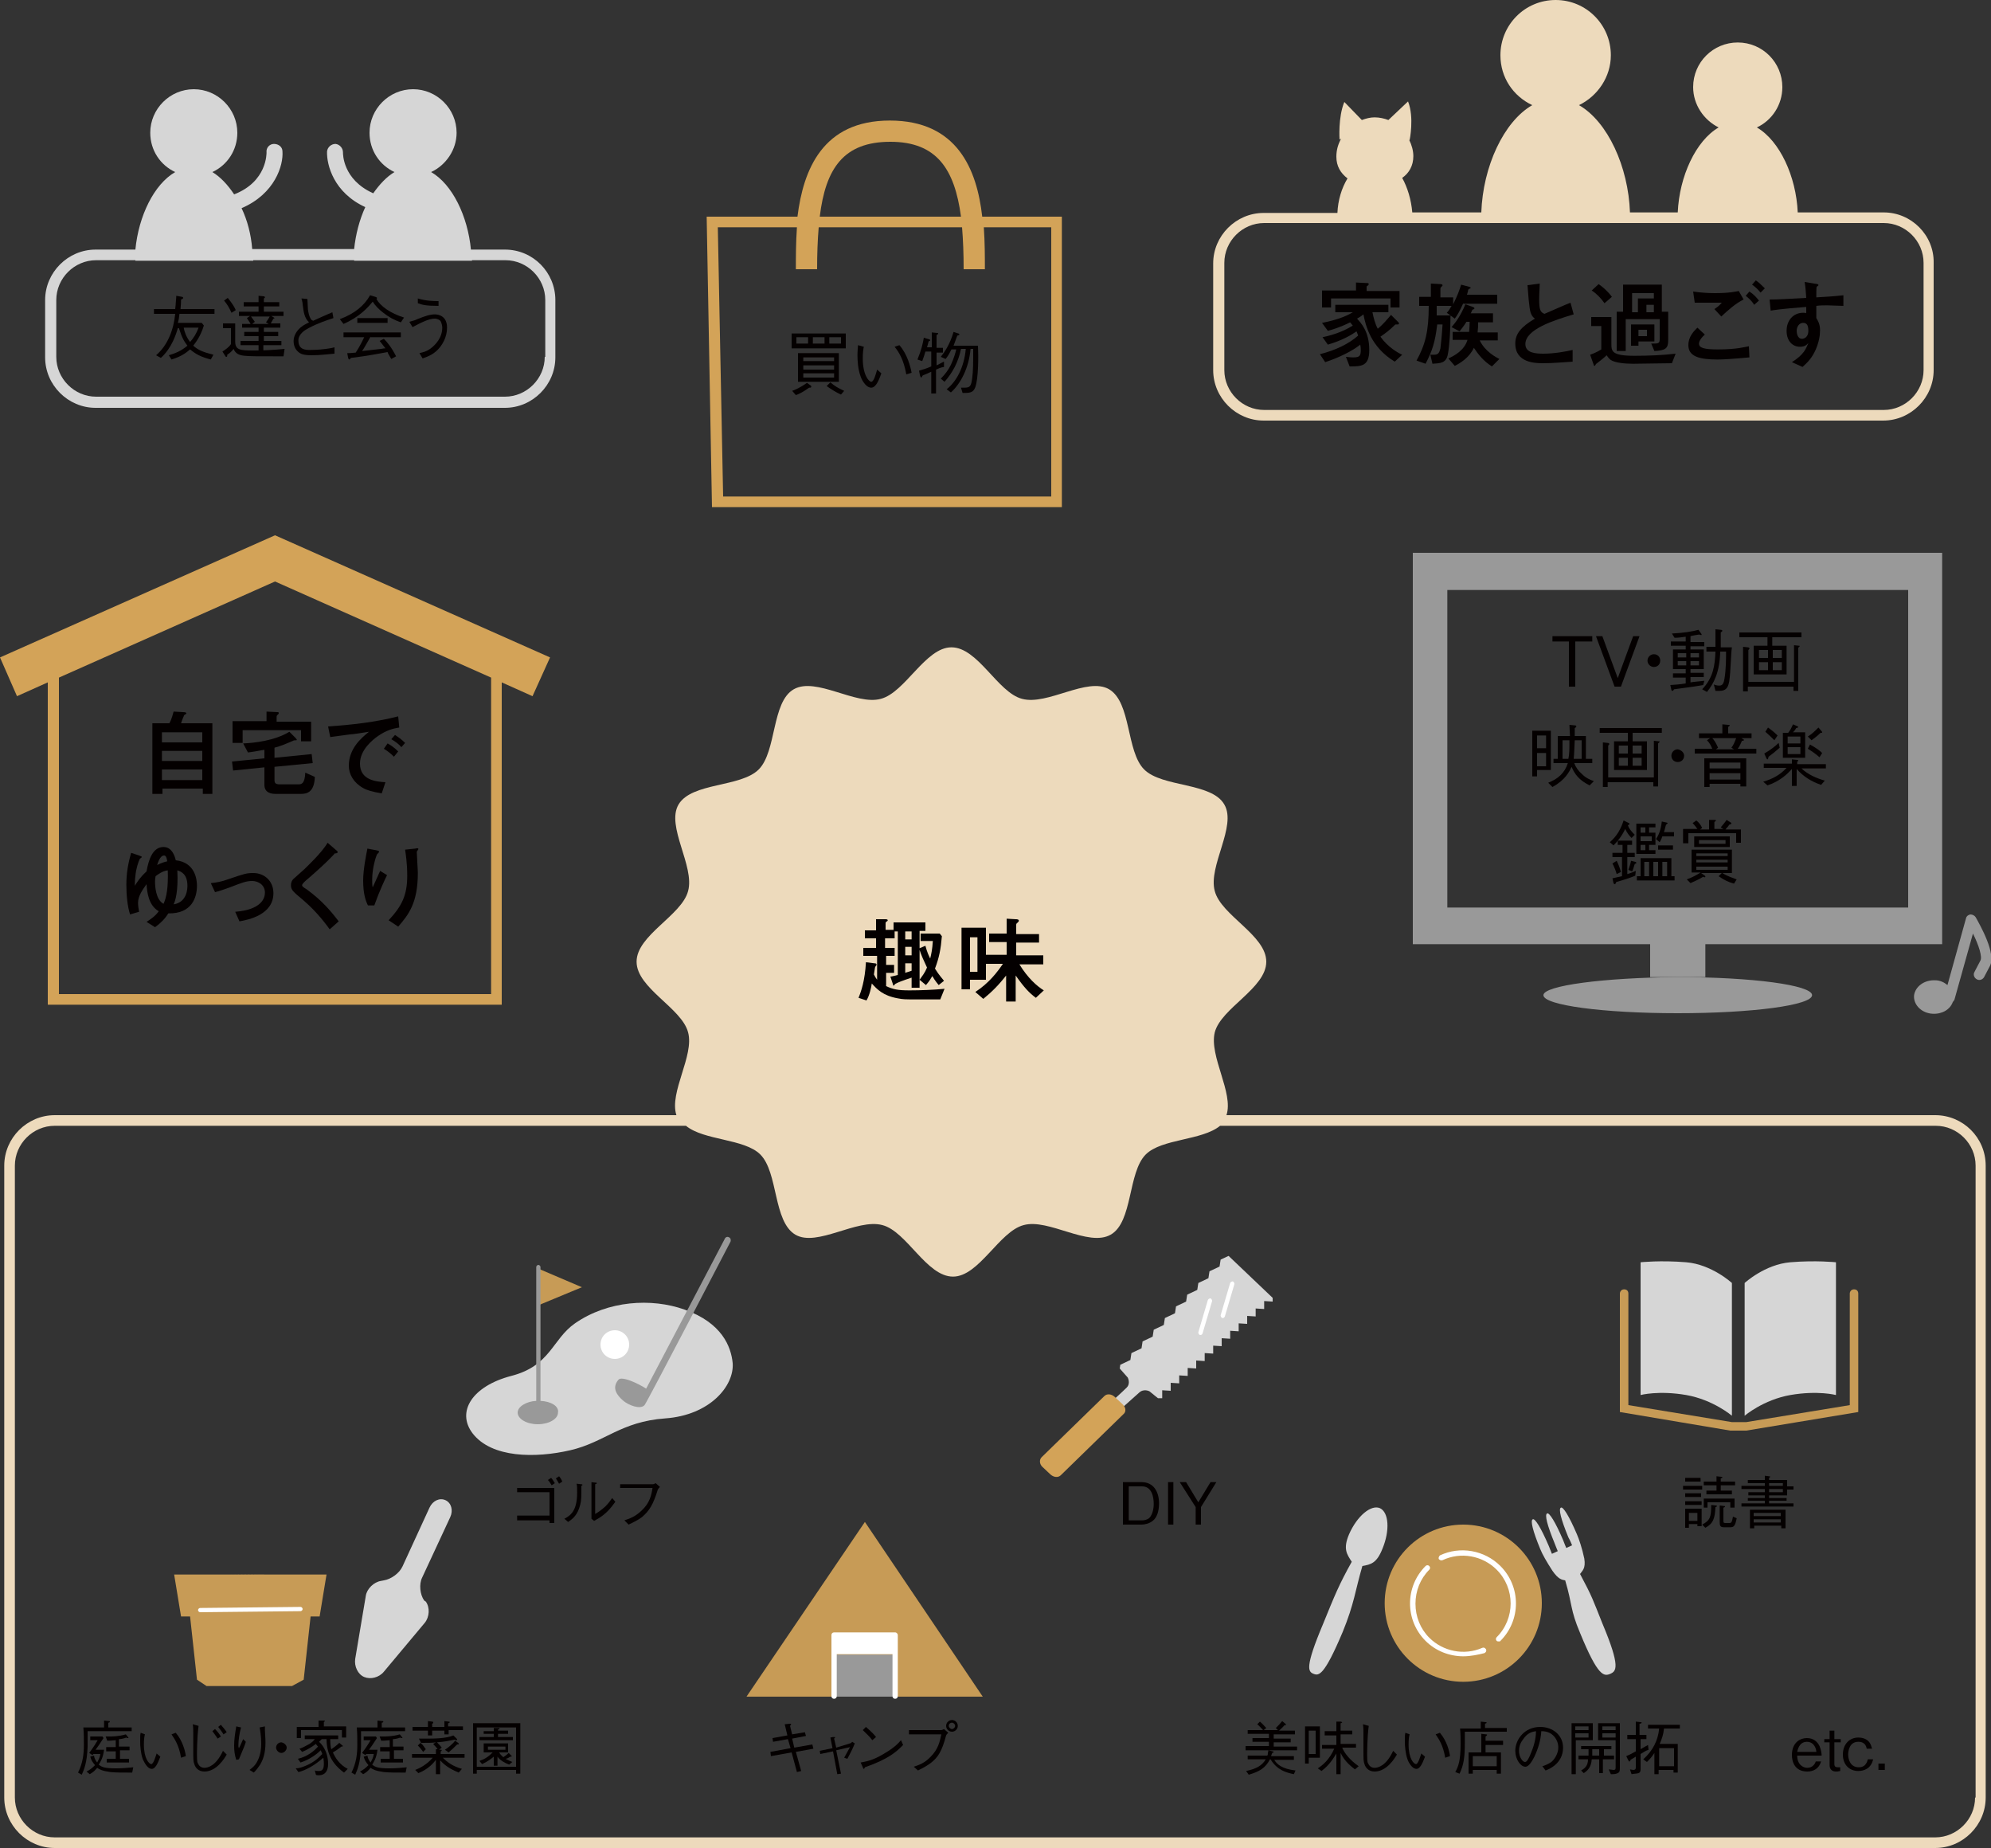 <?xml version="1.0" encoding="utf-8"?>
<!-- Generator: Adobe Illustrator 27.0.1, SVG Export Plug-In . SVG Version: 6.00 Build 0)  -->
<svg version="1.1" id="レイヤー_1" xmlns="http://www.w3.org/2000/svg" xmlns:xlink="http://www.w3.org/1999/xlink" x="0px"
	 y="0px" viewBox="0 0 375 348" style="enable-background:new 0 0 375 348;" xml:space="preserve">
<rect x="0" y="0" width="375" height="348" fill="#333333" stroke="none"/>
<style type="text/css">
	.st0{fill:#EDDABC;}
	.st1{fill:#040000;}
	.st2{fill:#D3A358;}
	.st3{fill:#999999;}
	.st4{fill:#D6D6D6;}
	.st5{fill:#FFFFFF;}
	.st6{fill:#C79B56;}
</style>
<g>
	<g>
		<path class="st0" d="M354.8,40h-16.2c-0.3-6.8-3.4-13.5-7.7-16c2.8-1.3,4.8-4.2,4.8-7.6c0-4.6-3.7-8.4-8.4-8.4
			c-4.6,0-8.4,3.7-8.4,8.4c0,3.3,2,6.2,4.8,7.6c-4.3,2.5-7.4,9.2-7.7,16h-9c-0.3-8.6-4.2-17.1-9.6-20.2c3.5-1.7,6-5.3,6-9.4
			C303.4,4.7,298.8,0,293,0c-5.8,0-10.4,4.7-10.4,10.4c0,4.2,2.4,7.7,6,9.4c-5.4,3.1-9.3,11.6-9.6,20.2h-13
			c-0.2-2.4-0.9-4.7-1.9-6.5c1.3-0.9,2.1-2.3,2.1-4.1c0-1-0.3-2.1-0.8-3.1l0.1,0.1c0,0,0.9-4.3-0.3-7.3l-3.7,3.5
			c-0.8-0.3-1.7-0.5-2.6-0.5c-0.8,0-1.6,0.2-2.4,0.5l-3.3-3.4c-1.2,2.9-0.9,7.1-0.9,7.1l0.3-0.2c-0.6,1.1-0.9,2.2-0.9,3.4
			c0,1.8,0.8,3.1,2.1,4.1c-1.1,1.8-1.8,4.1-1.9,6.5h-13.9c-5.2,0-9.5,4.3-9.5,9.5v20.1c0,5.2,4.3,9.5,9.5,9.5h116.7
			c5.2,0,9.5-4.3,9.5-9.5V49.5C364.3,44.3,360,40,354.8,40z M362.3,69.7c0,4.1-3.4,7.5-7.5,7.5H238.1c-4.1,0-7.5-3.4-7.5-7.5V49.5
			c0-4.1,3.4-7.5,7.5-7.5h116.7c4.1,0,7.5,3.4,7.5,7.5V69.7z"/>
		<g>
			<g>
				<path class="st1" d="M263.3,60.6c0.1,0.1,0.2,0.2,0.2,0.3c0,0.2-0.2,0.2-0.3,0.2c-0.1,0-0.3,0-0.3,0c-0.1,0-0.1,0-0.3,0.2
					c-0.8,0.8-1.7,1.5-2.6,2.1c1.4,2,3.4,3.1,4.1,3.4l-1.4,1.3c-4.5-2.7-5.5-6.8-5.9-8.9c-0.6,0.5-0.9,0.6-1.2,0.8
					c0.6,0.7,2.3,2.3,2.3,5.9c0,3.1-1.5,3.1-3.7,3.1l-0.7-1.8c0.8,0.1,1.2,0.1,1.4,0.1c1.2,0,1.4-0.3,1.4-1.4c0-0.1,0-0.5-0.1-1
					c-1.5,1.2-3.9,2.4-6.6,3.3l-1-1.5c2.8-0.7,5.4-1.9,7.2-3.5c-0.1-0.3-0.2-0.6-0.3-0.8c-1,0.7-2.7,1.7-5.4,2.5l-1-1.4
					c2.4-0.5,4.3-1.3,5.7-2.2c-0.3-0.3-0.4-0.5-0.5-0.6c-2,1-3.5,1.4-4.2,1.6l-1.1-1.5c2.6-0.5,4.5-1.2,5.8-2h-3.3v-1.4h10v1.4h-3
					c0.2,1,0.5,2.2,1,3.1c1.1-0.9,1.8-1.8,2.5-2.6L263.3,60.6z M263.6,54.7v3.2h-1.7v-1.7h-11.2v1.7h-1.7v-3.2h6.4v-1.5l2,0.1
					c0.2,0,0.4,0,0.4,0.2c0,0.1-0.1,0.2-0.2,0.3c-0.2,0.1-0.2,0.1-0.2,0.3v0.7H263.6z"/>
				<path class="st1" d="M275.6,57.1c-0.6,1.4-1.2,2.4-1.6,2.9l-1.5-1.1c0.4-0.4,0.6-0.8,0.9-1.3h-2.8c0,0.6,0,1,0,1.8h2.6
					c0,2.7-0.2,5.8-0.5,7.3c-0.3,1.7-1.4,1.7-2.9,1.8l-0.4-1.7c0.3,0,0.5,0,0.7,0c0.9,0,1-0.5,1.2-1.2c0.1-0.8,0.3-2.7,0.4-4.5h-1
					c-0.4,3.3-0.9,4.9-2.2,7.4l-1.7-0.6c1.6-2.9,2.3-5.4,2.3-10.3h-1.8v-1.7h2.2v-2.5l1.9,0.1c0.1,0,0.3,0.1,0.3,0.2
					c0,0.1,0,0.1-0.3,0.4c-0.1,0.1-0.1,0.2-0.1,0.3v1.6h2.4v1.3c0.8-1.6,1.2-2.7,1.5-3.7l1.5,0.4c0.2,0.1,0.3,0.1,0.3,0.2
					c0,0.1-0.1,0.1-0.3,0.2c-0.1,0.1-0.2,0.1-0.2,0.4c0,0.1-0.2,0.6-0.2,0.7h5.7v1.7H275.6z M278.7,64.1c1,2.1,3.1,3.2,3.7,3.5
					l-1.4,1.4c-1.6-1-2.6-2.3-3.4-3.5c-0.9,1.9-2.6,2.9-3.6,3.4l-1.2-1.4c1.1-0.5,3-1.5,3.6-3.5h-2.8v-1.5h3.1
					c0-0.3,0.1-0.6,0.1-1.9h-0.6c-0.5,0.8-0.9,1.3-1.3,1.8l-1.5-0.8c0.7-0.8,1.7-2.1,2.6-4.3l1.4,0.5c0.3,0.1,0.3,0.2,0.3,0.3
					s-0.1,0.1-0.3,0.2c-0.1,0-0.1,0.1-0.2,0.3c-0.1,0.2-0.1,0.3-0.2,0.4h4.2v1.7h-2.8c0,0.7,0,1.1-0.1,1.9h3.8v1.5H278.7z"/>
				<path class="st1" d="M296.3,68.1c-1.9,0.1-3.7,0.3-5.6,0.3c-1.4,0-5.3,0-5.3-3.7c0-1.8,1-3.1,3.7-4.7c-0.3-0.2-0.6-0.5-0.8-1.1
					c-0.3-0.8-0.5-4-0.6-5.2l2.3-0.3c0,0.9-0.1,1.8-0.1,2.9c0,2,0.2,2.5,1,2.8c0.7-0.3,4.1-1.8,4.9-2.1l0.6,2.2
					c-3.7,1.1-9.1,2.8-9.1,5.6c0,1.7,2,1.8,3.4,1.8c2.1,0,4.2-0.4,5.5-0.7V68.1z"/>
				<path class="st1" d="M301.6,61.4h-1.9v-1.7h3.8v5c0,1.4,0,2.3,4.3,2.3c2.6,0,5.3-0.1,7.8-0.4l-0.7,1.8c-1.2,0-6.2,0.1-7.3,0.1
					c-1.7,0-3.4-0.2-4.2-0.7c-0.3-0.2-0.6-0.6-0.8-0.9c-0.4,0.4-0.9,0.8-1.8,1.5c-0.2,0.1-0.2,0.2-0.3,0.3c0,0.1-0.1,0.2-0.2,0.2
					c-0.1,0-0.1-0.1-0.2-0.4l-0.6-1.7c0.8-0.3,1.3-0.5,2.1-1V61.4z M301.1,53.5c0.7,0.5,1.6,1.2,2.5,2.4l-1.4,1.2
					c-0.7-1-1.5-1.8-2.4-2.4L301.1,53.5z M311,64.7c1.4,0,1.6,0,1.6-0.9v-3.7h-6.4v6h-1.7v-7.4h1.2v-5.1h7.3v5.1h1.2v5.4
					c0,1.5-0.5,1.9-2.6,2L311,64.7z M307.2,61.1h4.4v3.2h-3v0.8h-1.4V61.1z M307.4,55.2v3.6h1.1v-2.6h3v-1H307.4z M308.6,62.1v1.2
					h1.6v-1.2H308.6z M310.1,57.4v1.4h1.4v-1.4H310.1z"/>
				<path class="st1" d="M329.5,67.3c-3.3,0.3-4.9,0.4-6,0.4c-3.5,0-5.5-0.6-5.5-2.7c0-1.6,1-2.6,1.7-3.3l1.4,1.3
					c-1,0.9-1.1,1.5-1.1,1.7c0,0.8,0.9,1.1,3.6,1.1c3.6,0,5.2-0.5,5.8-0.6L329.5,67.3z M328.4,56.4c-1.6,0.8-2.9,2-4.2,3.2l-1.3-1.4
					c0.3-0.2,0.8-0.5,1.4-1.2c-3.4,0-3.7,0-5.1,0l-0.3-2.1c1.4,0.2,2.7,0.3,4.1,0.3c2.8,0,3.9-0.3,4.5-0.4L328.4,56.4z M330.4,57.4
					c-0.5-0.8-1-1.2-1.6-1.7l0.7-0.8c0.8,0.5,1.3,1.1,1.8,1.7L330.4,57.4z M331.6,55.1c-0.5-0.6-0.9-1-1.6-1.5l0.7-0.8
					c0.6,0.4,1,0.8,1.7,1.5L331.6,55.1z"/>
				<path class="st1" d="M341.7,53.4c0.7,0.1,0.8,0.1,0.8,0.3c0,0.1-0.1,0.1-0.2,0.2c-0.2,0.1-0.2,0.2-0.2,2.1
					c1.7-0.1,3.4-0.2,5.1-0.4v2c-0.6,0-2.6-0.1-3-0.1c-0.7,0-1.4,0-2.1,0.1l0,2.3c0.3,0.5,0.7,1.1,0.7,2.3c0,1-0.2,2.2-0.8,3.6
					c-0.7,1.6-1.5,2.4-2.5,3.3l-2-0.9c2.2-1.4,2.6-2.4,3.1-3.6c-0.3,0.3-0.6,0.7-1.6,0.7c-1.3,0-2.5-1-2.5-3c0-2,1.3-3.4,3.1-3.4
					c0.3,0,0.5,0,0.6,0.1v-1.2c-5.1,0.4-6.1,0.6-6.7,0.7l-0.2-2.1c1.7,0,3-0.1,6.9-0.3c-0.1-1.2-0.1-1.8-0.3-3L341.7,53.4z
					 M338.4,62.3c0,0.3,0.1,1.5,1,1.5c0.4,0,1.2-0.3,1.2-1.5c0-1.2-0.4-1.5-1-1.5C338.9,60.8,338.4,61.5,338.4,62.3z"/>
			</g>
		</g>
	</g>
	<g>
		<path class="st2" d="M103.6,123.8l-51.8-23L0,123.8l3.2,7.3l5.8-2.6v60.7h85.5v-60.7l5.8,2.6L103.6,123.8z M92.5,187.2H11.1v-59.6
			l40.7-18.1l40.7,18.1V187.2z"/>
		<g>
			<g>
				<path class="st1" d="M40,136.2v13.3h-1.8v-1h-7.6v1h-1.9v-13.3h3.2c0.5-0.9,0.7-1.9,0.8-2.2l1.8,0.1c0.4,0,0.6,0.1,0.6,0.2
					c0,0.1-0.1,0.2-0.3,0.3c-0.1,0-0.2,0.2-0.2,0.3c-0.2,0.4-0.4,1-0.5,1.3H40z M38.1,137.9h-7.6v1.9h7.6V137.9z M38.1,141.4h-7.6
					v1.9h7.6V141.4z M38.1,144.9h-7.6v2h7.6V144.9z"/>
				<path class="st1" d="M51.7,146.8c0,0.6,0.1,0.9,1,0.9h3.5c0.6,0,1.2-0.1,1.3-2.2l1.8,0.8c-0.1,2.9-1.5,3.2-2.6,3.2h-4.8
					c-0.8,0-2.1-0.2-2.1-1.7v-3.3l-5.9,0.6l-0.2-1.7l6.1-0.6v-1.6c-0.8,0.1-1.5,0.3-3.1,0.5l-0.9-1.7c2.1-0.1,5.9-0.5,8.7-2.2
					l1.2,1.2c0.1,0.2,0.2,0.2,0.2,0.3c0,0.1-0.1,0.1-0.1,0.1c-0.3,0-0.5,0-0.6,0.1c-1.9,0.8-2.1,0.9-3.5,1.3v1.9l7-0.7l0.2,1.7
					l-7.2,0.7V146.8z M58.6,135.9v3.7h-1.9v-2.1H45.7v2.4h-1.9v-4.1h6.4v-1.8l2,0.1c0.2,0,0.3,0,0.3,0.2c0,0.1,0,0.1-0.3,0.4
					c-0.1,0.1-0.1,0.2-0.1,0.4v0.8H58.6z"/>
				<path class="st1" d="M75.2,137c-1.2,0.2-2.4,0.5-4,1.6c-1,0.7-3.4,2.6-3.4,5.2c0,3.1,3,3.4,4.8,3.5l-0.7,2.1
					c-1.8-0.3-2.8-0.6-3.5-1c-1.8-1-2.7-2.6-2.7-4.2c0-3.2,2.3-5.2,3.8-6.4c-0.6,0.1-3.1,0.5-3.6,0.5c-1.3,0.2-2.4,0.3-3.7,0.5
					l-0.4-2c4.4-0.3,8.9-0.8,13.2-1.9L75.2,137z M74.2,142.5c-0.6-0.6-1.1-1-1.9-1.5L73,140c0.4,0.2,1.2,0.7,2,1.5L74.2,142.5z
					 M75.6,140.7c-0.5-0.6-1.2-1.1-1.9-1.5l0.7-0.8c0.6,0.4,1.2,0.8,1.9,1.5L75.6,140.7z"/>
				<path class="st1" d="M27.6,173.6c0.6-0.4,1.6-1,2.3-2c-1.9-1.1-2.2-3.5-2.3-5.1c-0.7,1-1.6,2.2-1.6,3.5c0,0.5,0.1,1.2,0.2,1.7
					l-1.7,0.5c-0.5-1.5-0.7-3.7-0.7-5.6c0-2.1,0.3-3.9,0.9-6l1.5,0.5c0.5,0.2,0.5,0.2,0.5,0.3c0,0.1-0.4,0.3-0.4,0.4
					c-0.2,0.4-0.7,1.8-0.8,3.2c-0.1,0.7-0.1,1.4-0.1,1.8c0.5-0.8,1-1.6,2.2-2.7c0.4-2.3,1.2-4.6,3.2-4.6c1.7,0,2.2,2,2.3,2.5
					c3.7,0.4,4,3.7,4,4.8c0,2.1-0.9,5.3-5.4,5.2c-0.6,1-1.5,1.9-2.5,2.6L27.6,173.6z M29.3,165c0,0.2-0.1,0.5-0.1,1
					c0,0.8,0.1,3.4,1.6,4.2c0.6-1.3,0.9-3.2,0.8-6.3C30.6,164,29.7,164.7,29.3,165z M31.5,162.2c-0.1-0.6-0.2-1.1-0.6-1.1
					c-0.8,0-1.2,1.5-1.3,1.8C29.6,162.9,30.5,162.4,31.5,162.2z M32.7,170.3c2.6-0.4,2.6-3.1,2.6-3.5c0-2.2-1.2-2.7-1.9-2.9
					C33.6,167.9,33,169.7,32.7,170.3z"/>
				<path class="st1" d="M44.3,171.7c5-0.4,5.6-2.6,5.6-3.6c0-1.5-1.3-2.2-2.4-2.2c-1.1,0-1.9,0.3-4.2,1.2c-0.9,0.3-1.9,0.7-2.8,0.9
					l-0.8-1.7c1.1-0.1,2.1-0.3,3.2-0.7c3.2-1.1,3.6-1.2,4.8-1.2c2.1,0,3.8,1.5,3.8,3.8c0,4-4.6,5-6.4,5.3L44.3,171.7z"/>
				<path class="st1" d="M62.1,175c-0.6-0.8-2.3-3.2-5-5.5c-1.9-1.6-2.3-1.9-2.3-2.8c0-0.4,0.1-0.9,0.6-1.3c0.3-0.3,1.6-1.4,1.9-1.7
					c0.5-0.5,3.3-3.1,4.4-5l1.5,1.3c0.4,0.3,0.4,0.4,0.4,0.5c0,0.1-0.1,0.1-0.3,0.2c-0.3,0-0.3,0-0.4,0.2c-1.4,1.5-3.2,3.1-4.8,4.5
					c-0.5,0.4-1.2,1-1.2,1.3c0,0.2,0.1,0.3,0.9,0.8c3,2.2,4.6,4.2,6,6L62.1,175z"/>
				<path class="st1" d="M69.3,170.5c-0.4-0.8-0.9-2.1-0.9-4.7c0-2.1,0.6-5,0.8-6l1.6,0.3c0.4,0.1,0.6,0.1,0.6,0.3
					c0,0.1-0.3,0.4-0.4,0.5c-0.2,0.4-0.9,2.6-0.9,4.7c0,0.6,0,1.2,0.1,1.5c0.7-1.6,1.1-2.4,1.4-3.1l1.3,0.8
					c-0.4,0.8-1.4,2.9-2.4,5.7L69.3,170.5z M73.2,173.3c2.5-2.7,3.5-4.7,3.5-8.4c0-2.4-0.3-4.2-0.4-4.9l1.9-0.2
					c0.4-0.1,0.6-0.1,0.6,0.1c0,0.1-0.3,0.4-0.3,0.5c0,0.6,0.2,3.4,0.2,4c0,5.7-1.8,7.9-3.7,10.1L73.2,173.3z"/>
			</g>
		</g>
	</g>
	<g>
		<path class="st3" d="M372.1,172.7c-0.2-0.3-0.6-0.5-1-0.5c-0.4,0.1-0.7,0.3-0.8,0.7l-3.5,12.6c-0.6-0.5-1.4-0.9-2.3-0.9
			c-2.1-0.1-3.8,1.2-4,2.9c-0.1,1.8,1.5,3.3,3.5,3.4c1.8,0.1,3.3-0.8,3.8-2.2c0.1-0.1,0.2-0.3,0.3-0.4l3.5-12.5
			c1.1,2.2,1.8,4.4,1.4,5.1l-1.1,2.1c-0.3,0.5-0.1,1.1,0.4,1.4c0.5,0.3,1.1,0.1,1.4-0.4l1.1-2.1C376,179.6,373,174.3,372.1,172.7z"
			/>
		<g>
			<path class="st3" d="M321.1,177.8h44.7v-73.7h-99.7v73.7h44.7v6.2h5.2h5.2V177.8z M272.6,111.1h86.8v59.8h-86.8V111.1z"/>
			<path class="st3" d="M290.7,187.4c0,1.9,11.3,3.4,25.3,3.4c14,0,25.3-1.5,25.3-3.4s-11.3-3.4-25.3-3.4
				C302,184.1,290.7,185.6,290.7,187.4z"/>
		</g>
		<g>
			<g>
				<path class="st1" d="M296.7,120.8v8.5h-1.2v-8.5h-3.1v-1h7.5v1H296.7z"/>
				<path class="st1" d="M305.3,129.3h-1.2l-3.5-9.5h1.2l2.9,7.9l2.9-7.9h1.2L305.3,129.3z"/>
				<path class="st1" d="M312.7,124.4c0,0.7-0.5,1.2-1.2,1.2c-0.6,0-1.2-0.5-1.2-1.2c0-0.6,0.5-1.2,1.2-1.2
					C312.2,123.2,312.7,123.7,312.7,124.4z"/>
				<path class="st1" d="M318.4,121.6v0.7h2.5v3.7h-2.5v0.7h2.5v0.8h-2.5v1c0.4-0.1,1-0.1,2.6-0.3l-0.2,0.8
					c-2.2,0.4-3.5,0.5-5.5,0.8c-0.1,0.2-0.2,0.3-0.3,0.3c-0.1,0-0.2-0.1-0.2-0.2l-0.2-0.9c1.3-0.1,1.6-0.1,2.9-0.3v-1.1h-2.4v-0.8
					h2.4V126h-2.4v-3.7h2.4v-0.7h-2.8v-0.8h2.8v-0.9c-0.9,0.1-1.2,0.2-2.1,0.2l-0.5-0.8c2.1-0.1,4-0.4,5-0.7l0.5,0.7
					c0,0,0.1,0.1,0.1,0.2c0,0.1-0.1,0.1-0.1,0.1c-0.1,0-0.2-0.1-0.4-0.1c-0.1,0-1.3,0.2-1.6,0.3v1.1h2.6v0.8H318.4z M317.5,123H316
					v0.8h1.6V123z M317.5,124.5H316v0.8h1.6V124.5z M320,123h-1.6v0.8h1.6V123z M320,124.5h-1.6v0.8h1.6V124.5z M325.7,128.3
					c-0.3,1.8-1.2,1.8-2.1,1.8h-0.5l-0.3-1.2c0.5,0.2,0.8,0.2,1.1,0.2c0.6,0,0.8-0.6,0.9-1.3c0.3-1.7,0.3-4,0.3-5.1H324
					c-0.1,3.9-1.2,6-2.5,7.6l-0.9-0.5c2.1-2.2,2.4-4.5,2.5-7.1h-1.7v-0.9h1.7v-3.3l1,0.1c0,0,0.3,0,0.3,0.2c0,0.1-0.2,0.2-0.3,0.3
					v2.8h2.1C326,123.2,326,126.2,325.7,128.3z"/>
				<path class="st1" d="M333.8,120v1.6h2.7v5.4h-6.2v-5.4h2.6V120h-5.3v-0.9h11.7v0.9H333.8z M338.7,122v8.1h-0.9v-0.8h-8.6v0.9
					h-0.9v-8.4l0.9,0.1c0,0,0.3,0,0.3,0.2c0,0.1,0,0.1-0.2,0.3v6h8.6v-6.9l0.9,0.1c0.1,0,0.2,0,0.2,0.1
					C338.9,121.7,338.8,121.9,338.7,122z M333,122.4h-1.7v1.5h1.7V122.4z M333,124.7h-1.7v1.5h1.7V124.7z M335.6,122.4h-1.7v1.5h1.7
					V122.4z M335.6,124.7h-1.7v1.5h1.7V124.7z"/>
				<path class="st1" d="M289.5,145.1v1.1h-0.9v-8.6h3.5v7.4H289.5z M291.2,140.9v-2.4h-1.7v2.4H291.2z M291.2,144.3v-2.5h-1.7v2.5
					H291.2z M298.7,138.6v4.3h1.2v0.8h-3.4c0.3,0.8,0.8,1.5,1.5,2.1c0.7,0.7,1.4,1,2.2,1.3l-0.8,0.8c-2-1-2.8-2.1-3.4-3.5
					c-0.4,0.9-1.2,2.5-3.6,3.8l-0.8-0.8c1.8-0.7,3.1-1.8,3.7-3.7h-2.7v-0.8h0.8v-4.3h2.3c0-0.3-0.1-1.8-0.1-2.1l1,0.1
					c0.1,0,0.3,0,0.3,0.2c0,0.1-0.1,0.2-0.3,0.3v1.5H298.7z M294.3,139.4v3.5h1.1c0.2-0.9,0.2-1.8,0.2-3.5H294.3z M296.6,139.4
					c-0.1,1.8-0.1,2.7-0.2,3.5h1.5v-3.5H296.6z"/>
				<path class="st1" d="M307.5,138v1.6h2.7v5.4H304v-5.4h2.6V138h-5.3v-0.9h11.7v0.9H307.5z M312.3,140v8.1h-0.9v-0.8h-8.6v0.9
					h-0.9v-8.4l0.9,0.1c0,0,0.3,0,0.3,0.2c0,0.1,0,0.1-0.2,0.3v6h8.6v-6.9l0.9,0.1c0.1,0,0.2,0,0.2,0.1
					C312.6,139.7,312.4,139.9,312.3,140z M306.6,140.4h-1.7v1.5h1.7V140.4z M306.6,142.7h-1.7v1.5h1.7V142.7z M309.2,140.4h-1.7v1.5
					h1.7V140.4z M309.2,142.7h-1.7v1.5h1.7V142.7z"/>
				<path class="st1" d="M317.2,142.3c0,0.7-0.5,1.2-1.2,1.2c-0.7,0-1.2-0.5-1.2-1.2c0-0.6,0.5-1.2,1.2-1.2
					C316.6,141.2,317.2,141.7,317.2,142.3z"/>
				<path class="st1" d="M319.2,141.9V141h3.3c-0.3-0.7-0.5-1.1-1-1.6l0.6-0.4H320v-0.9h4.4v-1.7l1.1,0.1c0.1,0,0.3,0,0.3,0.1
					c0,0.1-0.2,0.2-0.3,0.3v1.2h4.4v0.9h-1.9l0.3,0.2c0.1,0.1,0.2,0.1,0.2,0.1c0,0.2-0.3,0.2-0.4,0.2c-0.3,0.6-0.4,1-0.8,1.5h3.5
					v0.9H319.2z M327.8,148.1v-0.5h-5.8v0.6h-1v-5.4h7.9v5.3H327.8z M327.8,143.6h-5.8v1.1h5.8V143.6z M327.8,145.6h-5.8v1.2h5.8
					V145.6z M322.5,139c0.3,0.3,0.6,0.7,1.1,1.8l-0.4,0.3h3.4l-0.5-0.3c0.4-0.5,0.6-1,0.9-1.8H322.5z"/>
				<path class="st1" d="M339.2,144.6c1.3,1.3,3.1,2,4.5,2.4l-0.7,0.8c-1.8-0.6-3.4-1.6-4.6-3v3.2h-0.9v-3.2
					c-0.8,0.9-2.2,2.3-4.6,3.1l-0.8-0.7c1.7-0.5,3.1-1.2,4.4-2.6h-4.3v-0.8h5.3V143l1,0.1c0,0,0.2,0,0.2,0.1c0,0.1-0.1,0.2-0.2,0.2
					v0.5h5.4v0.8H339.2z M333.1,142.5c0,0.1-0.1,0.5-0.2,0.5c-0.1,0-0.1-0.1-0.2-0.2l-0.4-0.9c1.2-0.7,2.1-1.4,2.7-2l0.2,0.9
					C334.3,141.6,333.8,142,333.1,142.5z M334.2,139.4c-0.6-0.6-1.1-1.1-1.7-1.6l0.5-0.8c0.4,0.3,1,0.7,1.8,1.5L334.2,139.4z
					 M335.8,142.8v-4.8h1c0.4-0.5,0.6-0.9,0.9-1.6l0.9,0.4c0.1,0.1,0.1,0.1,0.1,0.1c0,0.1,0,0.1-0.4,0.2c-0.2,0.4-0.4,0.6-0.6,0.8
					h2.3v4.8H335.8z M339.1,138.7h-2.4v1.3h2.4V138.7z M339.1,140.7h-2.4v1.3h2.4V140.7z M342.7,142.6c-0.8-0.7-1.4-1.1-2.2-1.6
					l0.4-0.8c1.1,0.6,1.8,1.1,2.3,1.6L342.7,142.6z M343.1,138c-0.1,0-0.1,0-0.2,0c-0.7,0.7-1.2,1-1.7,1.4l-0.7-0.7
					c0.8-0.5,1.3-1,2-1.7l0.6,0.7c0,0,0.1,0.1,0.1,0.2C343.2,138,343.1,138,343.1,138z"/>
				<path class="st1" d="M303.2,158.6c1.3-1.1,2.1-2.5,2.6-4.1l1,0.5c0.1,0,0.1,0.1,0.1,0.2c0,0.1-0.1,0.1-0.3,0.2
					c0.2,0.6,0.6,1.1,1.3,1.8l-0.6,0.6c-0.5-0.5-0.8-0.9-1.2-1.7c-0.6,1.3-1.4,2.3-2.2,3.1L303.2,158.6z M304.5,162.1
					c0.4,0.8,0.6,1.4,0.8,2.1l-0.8,0.4c-0.2-0.7-0.4-1.2-0.8-2L304.5,162.1z M305.6,161.4h-1.9v-0.8h1.9v-1.5h-0.9v-0.8h2.7v0.8
					h-0.9v1.5h1.4v0.8h-1.4v3.2c0.7-0.2,1.1-0.4,1.6-0.6l-0.1,0.9c-0.7,0.3-1.8,0.7-3.6,1.2c0,0.1-0.1,0.4-0.3,0.4
					c-0.1,0-0.1-0.1-0.2-0.2l-0.2-0.9c0.8-0.2,0.9-0.2,1.8-0.4V161.4z M306.7,163.8c0.2-0.6,0.4-1.1,0.5-1.7l0.8,0.2
					c0.1,0,0.2,0.1,0.2,0.2c0,0.1-0.1,0.1-0.3,0.2c-0.2,0.6-0.3,1.1-0.5,1.4L306.7,163.8z M311.8,155.1v0.7h-1.2v1h1.2v2.3h-1.2v1
					h1.2v0.7h-3.6v-5.7H311.8z M314.8,165h0.6v0.8h-7.1V165h0.7v-3.4h5.8V165z M309.9,155.8H309v1h0.9V155.8z M311.1,157.5H309v0.9
					h2.1V157.5z M309.9,159.1H309v1h0.9V159.1z M310.6,162.3h-0.9v2.7h0.9V162.3z M312.3,162.3h-0.9v2.7h0.9V162.3z M315.3,156.8
					v0.7h-2.2c-0.2,0.6-0.4,0.9-0.5,1.1l-0.7-0.6c0.8-1.1,1-2.5,1.1-3.3l0.9,0.2c0.1,0,0.2,0.1,0.2,0.1c0,0.1-0.2,0.2-0.3,0.3
					c-0.1,0.2-0.2,0.8-0.4,1.4H315.3z M315.1,160h-2.8v-0.8h2.8V160z M313.1,162.3v2.7h0.9v-2.7H313.1z"/>
				<path class="st1" d="M327,158.7v-1.8h-9v1.9H317v-2.7h2.7c-0.3-0.4-0.5-0.7-0.9-1.1l0.7-0.5c0.5,0.4,0.8,0.8,1.1,1.4l-0.4,0.3
					h1.7v-1.8l1,0c0.1,0,0.3,0,0.3,0.1c0,0.1-0.1,0.1-0.3,0.3v1.3h1.7l-0.5-0.3c0.4-0.5,0.7-0.8,1.1-1.4l0.8,0.5
					c0.1,0,0.1,0.1,0.1,0.2c0,0.1-0.2,0.1-0.4,0.2c-0.3,0.5-0.6,0.7-0.7,0.9h2.9v2.5H327z M326.6,166.4c-1.1-0.3-1.9-0.7-2.9-1.4
					l0.6-0.6h-3.9l0.7,0.5c0,0,0.1,0.1,0.1,0.2c0,0.1-0.1,0.1-0.1,0.1c-0.1,0-0.2,0-0.3-0.1c-0.8,0.5-1.5,0.8-2.4,1.2l-0.7-0.7
					c1.1-0.4,1.8-0.8,2.6-1.3h-1.7V160h7.6v4.4h-1.8c0.9,0.6,2.2,1,2.7,1.2L326.6,166.4z M319.1,159.5v-2h6.7v2H319.1z M325.4,160.7
					h-5.9v0.5h5.9V160.7z M325.4,161.9h-5.9v0.5h5.9V161.9z M325.4,163.2h-5.9v0.6h5.9V163.2z M325,158.2h-5v0.7h5V158.2z"/>
			</g>
		</g>
	</g>
	<g>
		<g>
			<path class="st1" d="M217.1,286.4c-0.6,0.5-1.5,0.7-2.1,0.7h-3.5v-8h3.5c2.2,0,3.3,1.7,3.3,4
				C218.3,284.6,217.9,285.8,217.1,286.4z M215.1,279.9h-2.5v6.4h2.5c0.7,0,1.3-0.3,1.5-0.6c0.4-0.5,0.7-1.4,0.7-2.5
				C217.3,281.8,216.9,279.9,215.1,279.9z"/>
			<path class="st1" d="M220,287.1v-8h1v8H220z"/>
			<path class="st1" d="M226.2,283.8v3.3h-1v-3.3l-3-4.7h1.2l2.3,3.8l2.3-3.8h1.1L226.2,283.8z"/>
		</g>
	</g>
	<g>
		<g>
			<path class="st1" d="M317,280.5v-0.7h3.6v0.7H317z M319.7,287.5V287h-1.6v0.7h-0.7v-3.6h3.1v3.3H319.7z M317.4,283.4v-0.7h3.1
				v0.7H317.4z M317.4,281.9v-0.7h3v0.7H317.4z M317.4,279v-0.7h2.9v0.7H317.4z M319.7,284.9h-1.6v1.5h1.6V284.9z M323.1,283.8
				c-0.1,2.1-0.4,3.1-1.9,3.9l-0.6-0.6c1.5-0.8,1.7-1.4,1.7-3.7l0.9,0.1c0.1,0,0.2,0.1,0.2,0.1C323.4,283.7,323.2,283.8,323.1,283.8
				z M325.9,283.9v-1h-4.3v1h-0.7v-1.7h5.8v1.7H325.9z M324.1,279.7v1h2.1v0.7h-4.8v-0.7h1.9v-1h-2.4V279h2.4V278l0.9,0.1
				c0.1,0,0.2,0,0.2,0.1c0,0.1,0,0.1-0.3,0.2v0.6h2.7v0.7H324.1z M325.8,287.6h-1.1c-0.7,0-0.8-0.3-0.8-1v-3.1l0.8,0.1
				c0.2,0,0.2,0,0.2,0.1c0,0.1-0.2,0.2-0.3,0.2v2.5c0,0.4,0.1,0.4,0.5,0.4h0.6c0.4,0,0.5-0.1,0.7-1.2l0.7,0.3
				C326.8,287.5,326.5,287.6,325.8,287.6z"/>
			<path class="st1" d="M332.4,277.9l0.8,0.1c0.1,0,0.2,0,0.2,0.1c0,0.1-0.2,0.2-0.2,0.2v0.4h3.4v1.2h1.2v0.6h-1.2v1.1h-3.4v0.5h3.3
				v0.5h-3.3v0.5h4.6v0.6H328v-0.6h4.4v-0.5h-3.2v-0.5h3.2v-0.5h-3.1V281h3.1v-0.6H328v-0.6h4.4v-0.5h-3.2v-0.6h3.2V277.9z
				 M336.3,287.8h-0.8v-0.5h-5.1v0.5h-0.8v-3.5h6.7V287.8z M335.4,284.9h-5.1v0.6h5.1V284.9z M335.4,286.1h-5.1v0.6h5.1V286.1z
				 M335.8,279.8v-0.5h-2.6v0.5H335.8z M335.8,281v-0.6h-2.6v0.6H335.8z"/>
		</g>
	</g>
	<g>
		<g>
			<path class="st1" d="M97.4,286.2v-0.8h6.1v-4.4h-6.1v-0.8h7v6.6h-0.9v-0.5H97.4z M103.8,278.3c0.3,0.3,0.5,0.7,0.7,1l-0.6,0.4
				c-0.2-0.3-0.4-0.7-0.7-1L103.8,278.3z M105.3,278c0.2,0.2,0.5,0.7,0.6,1l-0.6,0.4c-0.2-0.4-0.5-0.8-0.6-1L105.3,278z"/>
			<path class="st1" d="M106.3,286c1.1-0.6,2.4-1.4,2.4-4.9c0-0.7,0-1.3-0.1-1.7l0.9,0.1c0,0,0.2,0,0.2,0.1c0,0.1,0,0.1-0.2,0.2
				c0,2.1,0,2.7-0.2,3.5c-0.5,2-1.4,2.7-2.3,3.3L106.3,286z M111.3,279.1l0.9,0.1c0.1,0,0.2,0,0.2,0.1c0,0.1,0,0.1-0.3,0.2v5.6
				c0.5-0.3,1-0.6,1.9-1.4c0.7-0.7,1-1.2,1.3-1.6l0.6,0.7c-0.4,0.5-0.8,1.2-1.8,2.1c-1,0.9-1.7,1.2-2.2,1.5l-0.5-0.4V279.1z"/>
			<path class="st1" d="M116.8,280.3v-0.8h6.2c0.1,0,0.3-0.1,0.5-0.2l0.8,0.7c-0.3,0.3-0.3,0.4-0.4,0.5c-0.9,2.9-1.6,4-3,5.2
				c-0.8,0.6-1.5,0.9-2.5,1.4l-0.8-0.8c0.9-0.3,2.1-0.7,3.3-1.9c1.5-1.4,1.8-2.9,2-4.2H116.8z"/>
		</g>
	</g>
	<g>
		<g>
			<path class="st1" d="M16.5,326.1c0,0.4,0,2.4,0,2.8c-0.1,3.1-0.7,4.4-1.1,5.3l-0.7-0.4c0.9-1.8,1.1-3.5,1.1-5.2
				c0-1.1,0-2.2-0.1-3.3h3.9v-1.3l0.9,0.1c0.1,0,0.2,0,0.2,0.1c0,0.1-0.1,0.2-0.3,0.2v0.9h4.4v0.7H16.5z M24.9,333.8
				c-2.1,0-3,0-4.1-0.1c-1.5-0.2-2.1-0.5-2.5-0.8c-0.4,0.5-0.7,0.8-1.4,1.2l-0.6-0.5c0.6-0.3,1-0.6,1.6-1.2
				c-0.5-0.6-0.7-0.9-0.9-1.6l0.7-0.2c0.1,0.6,0.3,0.9,0.6,1.3c0.3-0.6,0.5-0.9,0.6-1.6h-1.3l-0.2,0.2l-0.6-0.4
				c0.9-1.2,1.3-1.9,1.6-2.4H17V327h2.3l0.2,0.3c-0.7,1.1-1.2,1.8-1.5,2.2h1.6c-0.2,1.6-0.7,2.3-1,2.8c0.6,0.5,1.2,0.7,3.3,0.7
				c1.1,0,2.2-0.1,3.2-0.2L24.9,333.8z M22.6,329.8v1.4h1.7v0.7h-4.2v-0.7h1.7v-1.4h-1.8V329h1.8v-1.3c-0.3,0-0.7,0.1-1.6,0.1
				l-0.3-0.8c0.2,0,0.4,0,0.7,0c0.4,0,1.8,0,3.1-0.4l0.4,0.5c0,0,0.1,0.1,0.1,0.1c0,0.1-0.1,0.1-0.1,0.1c-0.1,0-0.2,0-0.3-0.1
				c-0.5,0.2-1.1,0.3-1.4,0.3v1.4h2v0.7H22.6z"/>
			<path class="st1" d="M27.3,326.6c-0.1,0.3-0.2,0.9-0.2,1.9c0,2.7,1,3.7,1.4,3.7c0.4,0,0.8-1.4,1-2l0.7,0.6
				c-0.3,0.7-0.8,2.3-1.6,2.3c-1,0-1.6-1.7-1.7-1.8c-0.4-1.1-0.5-2.5-0.5-3.4c0-0.8,0-1.3,0.1-1.6L27.3,326.6z M33.1,326.3
				c1.3,1.5,1.8,3.5,1.9,4.4l-0.9,0.3c-0.4-2.4-1.2-3.5-1.8-4.4L33.1,326.3z"/>
			<path class="st1" d="M37.4,325c-0.3,2.2-0.3,5.1-0.3,5.4c0,1.4,0.1,1.6,0.2,1.7c0.3,0.7,0.9,0.8,1.2,0.8c0.7,0,2.2-0.4,3.5-3.2
				l0.7,0.7c-0.4,0.7-1.9,3.2-4.2,3.2c-1.1,0-1.7-0.7-1.9-1.4c-0.2-0.5-0.2-0.9-0.2-2.7c0-0.5,0-2.8,0-3.2c0-0.5,0-1.1-0.1-1.6
				L37.4,325z M40.5,325.6c0.5,0.5,0.8,0.9,1.1,1.4l-0.6,0.4c-0.4-0.6-0.7-1-1-1.4L40.5,325.6z M41.6,324.8c0.5,0.6,0.8,0.9,1.1,1.4
				l-0.6,0.4c-0.3-0.5-0.7-1-1-1.4L41.6,324.8z"/>
			<path class="st1" d="M45.4,325.3c-0.3,1.1-0.5,2.3-0.5,3.4c0,0.2,0,0.3,0.1,0.5c0.3-0.5,0.5-1.1,0.8-1.7l0.5,0.5
				c-0.2,0.7-0.3,0.9-1.3,3.3l-0.5,0.1c-0.3-0.9-0.4-1.7-0.4-2.7c0-1.2,0.2-2.4,0.4-3.6L45.4,325.3z M49.9,325.1c0,0.3,0,0.4,0,0.8
				c0.1,1.6,0.1,1.8,0.1,2.3c0,1.8-0.4,3.1-1,4.1c-0.4,0.6-0.7,1-1.2,1.5l-0.8-0.5c0.5-0.4,1.1-0.8,1.6-1.9c0.5-1.1,0.6-2.2,0.6-3
				c0-1.5-0.2-2.5-0.3-3.1L49.9,325.1z"/>
			<path class="st1" d="M54,329.1c0,0.5-0.5,1-1,1c-0.5,0-1-0.5-1-1c0-0.5,0.4-1,1-1C53.5,328.2,54,328.6,54,329.1z"/>
			<path class="st1" d="M64.8,333.8c-1.1-0.8-3.3-2.6-3.3-6.3h-0.9c-0.1,0.1-0.2,0.2-0.5,0.5c0.2,0.2,1.7,1.5,1.7,4.2
				c0,1.3-0.6,2.1-1.7,2.1c-0.3,0-0.5,0-0.6-0.1l-0.2-0.8c0.3,0.1,0.5,0.1,0.8,0.1c0.7,0,0.9-0.5,0.9-1.4c0-0.6-0.1-0.9-0.1-1.1
				c-1.7,1.5-3.4,2.4-4.7,2.7l-0.5-0.7c0.6,0,1.2-0.2,1.9-0.5c1.7-0.7,2.5-1.6,3.1-2.2c-0.1-0.3-0.2-0.5-0.3-0.7
				c-0.8,0.8-2.2,1.8-3.8,2.3l-0.5-0.7c1.8-0.4,3.1-1.5,3.8-2.3c-0.2-0.2-0.3-0.3-0.4-0.5c-0.8,0.6-1.6,1.1-2.6,1.5l-0.5-0.6
				c0.4-0.1,1-0.4,1.9-0.9c0.3-0.2,0.7-0.5,1-0.9h-1.9v-0.7h6.3v0.7h-1.5c0,1,0.1,1.6,0.2,1.9c0.3-0.2,1-0.7,1.5-1.2l0.6,0.5
				c0.1,0.1,0.1,0.1,0.1,0.1c0,0,0,0.1-0.3,0.1c-0.6,0.5-1.4,1-1.6,1.1c0.4,0.9,1.2,2.3,2.8,3.1L64.8,333.8z M64.4,327.3v-1.5h-7.7
				v1.5h-0.8v-2.1H60V324L61,324c0.1,0,0.2,0,0.2,0.1c0,0-0.1,0.1-0.2,0.2v0.8h4.2v2.1H64.4z"/>
			<path class="st1" d="M68,326.1c0,0.4,0,2.4,0,2.8c-0.1,3.1-0.7,4.4-1.1,5.3l-0.7-0.4c0.9-1.8,1.1-3.5,1.1-5.2
				c0-1.1,0-2.2-0.1-3.3h3.9v-1.3l0.9,0.1c0.1,0,0.2,0,0.2,0.1c0,0.1-0.1,0.2-0.3,0.2v0.9h4.4v0.7H68z M76.4,333.8
				c-2.1,0-3,0-4.1-0.1c-1.5-0.2-2.1-0.5-2.5-0.8c-0.4,0.5-0.7,0.8-1.4,1.2l-0.6-0.5c0.6-0.3,1-0.6,1.6-1.2
				c-0.5-0.6-0.7-0.9-0.9-1.6l0.7-0.2c0.1,0.6,0.3,0.9,0.6,1.3c0.3-0.6,0.5-0.9,0.6-1.6H69l-0.2,0.2l-0.6-0.4
				c0.9-1.2,1.3-1.9,1.6-2.4h-1.3V327h2.3l0.2,0.3c-0.7,1.1-1.2,1.8-1.5,2.2h1.6c-0.2,1.6-0.7,2.3-1,2.8c0.6,0.5,1.2,0.7,3.3,0.7
				c1.1,0,2.2-0.1,3.2-0.2L76.4,333.8z M74.2,329.8v1.4h1.7v0.7h-4.2v-0.7h1.7v-1.4h-1.8V329h1.8v-1.3c-0.3,0-0.7,0.1-1.6,0.1
				l-0.3-0.8c0.2,0,0.4,0,0.7,0c0.4,0,1.8,0,3.1-0.4l0.4,0.5c0,0,0.1,0.1,0.1,0.1c0,0.1-0.1,0.1-0.1,0.1c-0.1,0-0.2,0-0.3-0.1
				c-0.5,0.2-1.1,0.3-1.4,0.3v1.4h2v0.7H74.2z"/>
			<path class="st1" d="M83.4,331c0.9,0.9,1.9,1.6,3.6,2.1l-0.6,0.7c-0.9-0.4-2.2-0.9-3.5-2.3v2.6h-0.8v-2.7
				c-0.4,0.5-1.3,1.7-3.3,2.5l-0.6-0.6c0.8-0.3,2.2-1,3.3-2.3h-3.9v-0.7h4.5v-0.9l0.3,0c0-0.2-0.8-0.9-0.8-1l0.5-0.3
				c-0.7,0.1-1.2,0.1-2.8,0.1l-0.4-0.8c0.3,0,0.6,0,1.4,0c1.5,0,3.6,0,5.1-0.6l0.6,0.6c0.1,0.1,0.1,0.1,0.1,0.2
				c0,0.1-0.1,0.1-0.2,0.1c-0.1,0-0.2-0.1-0.3-0.1c-1,0.2-1.9,0.4-3.3,0.5c0.4,0.4,0.6,0.6,0.9,1l-0.5,0.4l0.3,0
				c0.1,0,0.2,0,0.2,0.1c0,0.1-0.1,0.2-0.2,0.2v0.5h4.5v0.7H83.4z M84.5,325.9v0.7h-0.8v-0.7h-2.3v0.9h-0.8v-0.9h-2.9v-0.7h2.9v-1.1
				l0.8,0.1c0.1,0,0.2,0,0.2,0.2c0,0.1,0,0.1-0.2,0.2v0.6h2.3v-1.1l0.8,0.1c0.1,0,0.2,0,0.2,0.1c0,0.1-0.1,0.2-0.3,0.2v0.6h2.8v0.7
				H84.5z M79.7,329.9c-0.3-0.4-0.5-0.7-1-1.2l0.5-0.5c0.5,0.4,0.7,0.8,1,1.2L79.7,329.9z M86.1,328.5c-0.5,0.5-1,1-1.6,1.5
				l-0.7-0.5c0.6-0.4,1.5-1.1,1.9-1.7l0.6,0.4c0,0,0.1,0.1,0.1,0.2C86.5,328.5,86.3,328.5,86.1,328.5z"/>
			<path class="st1" d="M89.1,324.5H98v9.5h-0.8v-0.7h-7.4v0.7h-0.7V324.5z M97.2,332.7v-7.4h-7.4v7.4H97.2z M93.1,325.4l0.8,0
				c0.2,0,0.2,0.1,0.2,0.1c0,0.1-0.1,0.1-0.3,0.2v0.2h1.9v0.6h-1.9v0.6h2.8v0.6h-6.3v-0.6h2.7v-0.6h-1.9V326h1.9V325.4z M96.3,330.6
				c0,0,0.1,0.1,0.1,0.1c0,0-0.1,0.1-0.1,0.1c0,0-0.1,0-0.2,0c-0.4,0.3-0.7,0.4-0.9,0.4c0.6,0.3,1,0.5,1.3,0.6l-0.6,0.5
				c-0.8-0.3-1.7-0.8-2.2-1.5v1.7h-0.7v-1.7c-0.5,0.4-1.1,0.9-2.2,1.4l-0.5-0.6c0.9-0.3,1.6-0.7,2.5-1.6h-1.7v-1.7h4.6v1.7H94
				c0.3,0.5,0.6,0.7,0.8,0.9c0.3-0.2,0.6-0.4,1-0.8L96.3,330.6z M95.2,329.5v-0.6h-3.3v0.6H95.2z"/>
		</g>
	</g>
	<g>
		<g>
			<path class="st1" d="M234.6,329.5v-0.7h4.4v-0.8h-3.1v-0.7h3.1v-0.8h-4v-0.7h2.9c-0.4-0.4-0.6-0.7-1.1-1.1l0.5-0.5
				c0.5,0.4,0.8,0.8,1.2,1.2l-0.5,0.4h2.7l-0.4-0.4c0.5-0.5,0.8-0.8,1.2-1.3l0.6,0.5c0.1,0.1,0.1,0.1,0.1,0.2c0,0.1-0.1,0.1-0.3,0.1
				c-0.4,0.5-0.7,0.7-1,1h3v0.7h-4v0.8h3.2v0.7h-3.2v0.8h4.4v0.7H234.6z M243.7,334.1c-1.4-0.3-3.1-0.7-4.4-2.8h-0.1
				c-0.9,1.7-2,2.3-4,2.9l-0.5-0.7c1.9-0.4,3-1,3.7-2.2H235v-0.7h3.7c0.1-0.2,0.1-0.2,0.1-0.5c0-0.1,0.1-0.3,0.1-0.5l0.8,0.2
				c0.1,0,0.2,0.1,0.2,0.1c0,0.1-0.2,0.2-0.3,0.2c0,0.2-0.1,0.2-0.2,0.6h4.3v0.7h-3.7c0.5,0.8,1.4,1.7,4,2L243.7,334.1z"/>
			<path class="st1" d="M246.5,331.1v1h-0.7v-7h2.8v5.9H246.5z M247.8,325.9h-1.3v4.4h1.3V325.9z M255.2,333.2
				c-0.6-0.5-1.9-1.4-2.7-3.1v4h-0.8v-3.9c-0.5,0.8-1.2,2.1-2.8,3.3l-0.7-0.5c0.8-0.5,2.2-1.6,3.1-3.7h-2.3v-0.7h2.7v-1.8h-2.2V326
				h2.2v-1.8l0.8,0c0.1,0,0.3,0.1,0.3,0.1c0,0.1-0.2,0.2-0.3,0.2v1.4h2.2v0.7h-2.2v1.8h2.9v0.7h-2.6c0.4,1,1.4,2.3,3.1,3.5
				L255.2,333.2z"/>
			<path class="st1" d="M257.8,325c-0.3,2.2-0.3,5.1-0.3,5.4c0,1.4,0.1,1.6,0.2,1.7c0.3,0.7,0.9,0.8,1.2,0.8c0.7,0,2.2-0.4,3.5-3.2
				l0.7,0.7c-0.4,0.7-1.9,3.2-4.2,3.2c-1.1,0-1.7-0.7-1.9-1.4c-0.2-0.5-0.2-0.9-0.2-2.7c0-0.5,0-2.8,0-3.2c0-0.5,0-1.1-0.1-1.6
				L257.8,325z"/>
			<path class="st1" d="M265.5,326.6c-0.1,0.3-0.2,0.9-0.2,1.9c0,2.7,1,3.7,1.4,3.7c0.4,0,0.8-1.4,1-2l0.7,0.6
				c-0.3,0.7-0.8,2.3-1.6,2.3c-1,0-1.7-1.7-1.7-1.8c-0.4-1.1-0.5-2.5-0.5-3.4c0-0.8,0-1.3,0.1-1.6L265.5,326.6z M271.2,326.3
				c1.3,1.5,1.8,3.5,1.9,4.4l-0.9,0.3c-0.4-2.4-1.2-3.5-1.8-4.4L271.2,326.3z"/>
			<path class="st1" d="M275.9,326.2c0,1.1,0,1.6,0,2c0,2.6-0.2,4.2-1,5.8l-0.8-0.3c0.6-1.1,1-2.2,1-5.3c0-0.9,0-1.8-0.1-2.9h3.9
				v-1.3l0.9,0.1c0.1,0,0.2,0,0.2,0.1c0,0.1-0.1,0.1-0.3,0.2v0.8h4.1v0.7H275.9z M283.1,328.6h-3.3v1.4h2.9v4h-0.8v-0.7h-4.5v0.7
				h-0.8V330h2.4v-3.5l0.9,0.1c0,0,0.2,0,0.2,0.1c0,0.1-0.3,0.3-0.3,0.3v0.8h3.3V328.6z M281.9,332.6v-1.9h-4.5v1.9H281.9z"/>
			<path class="st1" d="M290.5,332.6c0.4-0.1,1.1-0.4,1.7-0.8c0.7-0.6,1.3-1.7,1.3-2.7c0-1.7-1.2-2.6-1.7-2.8
				c-0.4-0.2-0.9-0.3-1.5-0.3c-0.1,1.7-0.6,3.3-1.3,4.8c-0.5,1-1.1,1.9-1.7,1.9c-0.9,0-1.9-1.4-1.9-3c0-2.1,1.7-4.5,4.7-4.5
				c2.3,0,4.3,1.5,4.3,3.9c0,3-2.7,4.1-3.3,4.3L290.5,332.6z M286.9,327.5c-0.4,0.5-0.8,1.2-0.8,2.2c0,1.2,0.7,2.1,1.1,2.1
				c0.2,0,0.5,0,1.2-1.8c0.8-1.9,0.9-3.3,0.9-4C288.6,326.1,287.7,326.3,286.9,327.5z"/>
			<path class="st1" d="M296.8,327.8v6.3H296v-9.6h4v3.2H296.8z M299.2,325.1h-2.5v0.7h2.5V325.1z M299.2,326.4h-2.5v0.8h2.5V326.4z
				 M301.9,331.3v2.6h-0.7v-2.6h-1.4c-0.1,1.6-0.9,2.2-1.5,2.6l-0.5-0.5c0.7-0.4,1.3-0.9,1.3-2.1h-1.8v-0.7h1.9c0-0.5,0-1,0-1.2
				h-1.4v-0.6h5.7v0.6h-1.4v1.2h1.9v0.7H301.9z M301.2,329.4h-1.3c0,0.5,0,0.9,0,1.2h1.3V329.4z M304.7,333.9
				c-0.4,0.2-0.8,0.2-1.3,0.2l-0.4-0.9c0.3,0,0.8,0.1,0.9,0.1c0.4,0,0.4-0.2,0.4-0.6v-5H301v-3.2h4.1v8.3
				C305.1,333.4,305.1,333.7,304.7,333.9z M304.3,325.1h-2.5v0.7h2.5V325.1z M304.3,326.4h-2.5v0.8h2.5V326.4z"/>
			<path class="st1" d="M309,330.3v2.9c0,0.1,0,0.6-0.4,0.7c-0.2,0.1-0.9,0.1-1.3,0.2l-0.3-0.9c0.2,0,0.5,0.1,0.6,0.1
				c0.5,0,0.5-0.3,0.5-0.5v-2c-0.3,0.2-0.7,0.4-1,0.6c0,0.2-0.1,0.3-0.2,0.3c-0.1,0-0.1,0-0.2-0.2l-0.4-0.8c0.5-0.2,0.9-0.4,1.8-0.9
				v-2.3h-1.6v-0.8h1.6v-2.5l0.9,0.1c0.1,0,0.2,0,0.2,0.1c0,0.1-0.2,0.2-0.4,0.2v2.1h1.3v0.8H309v1.9c0.7-0.4,1-0.6,1.4-0.8l0.1,0.9
				C309.9,329.7,309.5,330,309,330.3z M313.4,325.6c-0.1,1-0.4,1.9-0.8,2.8h3.4v5.4h-0.8v-0.5h-2.8v0.8h-0.8v-4
				c-0.5,0.8-1,1.3-1.4,1.7l-0.7-0.5c1.8-1.6,2.8-3.6,3-5.8h-2.1v-0.7h6v0.7H313.4z M315.3,329.2h-2.8v3.4h2.8V329.2z"/>
		</g>
	</g>
	<g>
		<g>
			<path class="st1" d="M338.5,330.6c0,1.7,1.1,2.3,1.9,2.3c1.1,0,1.5-0.9,1.6-1.2h1c-0.4,1.4-1.5,1.9-2.6,1.9
				c-2.4,0-2.9-1.9-2.9-3.1c0-2.4,1.6-3.2,2.8-3.2c1.3,0,2,0.7,2.4,1.5c0.3,0.7,0.4,1.4,0.4,1.8H338.5z M340.3,328
				c-1.1,0-1.6,0.9-1.8,1.9h3.6C342.1,329.5,341.8,328,340.3,328z"/>
			<path class="st1" d="M345.5,328.1v4.1c0,0.6,0.4,0.6,0.8,0.6h0.3v0.7c-0.4,0.1-0.6,0.1-0.8,0.1c-0.6,0-1.2-0.3-1.2-1.2v-4.3h-1
				v-0.6h1v-1.6h0.9v1.6h1.2v0.6H345.5z"/>
			<path class="st1" d="M350,333.5c-1.6,0-2.9-1.1-2.9-3.1c0-2,1.3-3.2,2.9-3.2c0.5,0,1.5,0.1,2.1,0.9c0.3,0.4,0.4,0.9,0.5,1.2h-1
				c-0.1-0.3-0.2-1.3-1.6-1.3c-1.6,0-1.9,1.6-1.9,2.4c0,0.9,0.4,2.4,2,2.4c1.4,0,1.6-1.2,1.7-1.5h1C352.4,333.1,351,333.5,350,333.5
				z"/>
			<path class="st1" d="M353.8,333.3v-1.2h1.2v1.2H353.8z"/>
		</g>
	</g>
	<g>
		<g>
			<path class="st1" d="M151.6,326.2l0.2,0.7l-2.6,0.5l0.4,1.7l3.4-0.6l0.2,0.8l-3.3,0.6l1,3.6l-0.8,0.2l-1-3.7l-3.9,0.7l-0.1-0.8
				l3.8-0.7l-0.5-1.7l-2.8,0.5l-0.1-0.7l2.8-0.5l-0.5-2.1l0.9-0.1c0,0,0.3,0,0.3,0.1c0,0.1,0,0.1-0.2,0.3l0.4,1.6L151.6,326.2z"/>
			<path class="st1" d="M160.1,328.3c0,0,0.2,0,0.4-0.3l0.5,0.3c-0.4,1-0.9,2-1.4,2.9L159,331c0.4-0.7,0.8-1.5,1.1-2l-2.6,0.6
				l0.9,4.4l-0.7,0.1l-0.8-4.3l-2.4,0.5l-0.1-0.6l2.4-0.5l-0.4-2l0.5-0.1c0.3,0,0.4,0,0.4,0.1c0,0-0.2,0.2-0.2,0.2l0.4,1.7
				L160.1,328.3z"/>
			<path class="st1" d="M170.1,328.6c-1.2,1.2-2.6,2.6-7.2,4.2c0,0-0.1,0.3-0.2,0.3c-0.1,0-0.1-0.1-0.2-0.3l-0.4-0.9
				c1.1-0.2,2.3-0.4,4.3-1.6c1.9-1.1,2.7-1.9,3.3-2.6L170.1,328.6z M164.3,327.7c-0.5-0.7-1.2-1.3-1.8-1.9l0.6-0.6
				c0.3,0.3,1.3,1.1,1.9,1.9L164.3,327.7z"/>
			<path class="st1" d="M171.2,326.6v-0.8h6.1c0.1,0,0.3-0.1,0.5-0.2l0.8,0.7c-0.3,0.3-0.3,0.3-0.4,0.5c-0.8,3-1.5,4.1-2.9,5.2
				c-0.7,0.5-1.2,0.8-2.4,1.4l-0.8-0.7c0.9-0.3,2.1-0.7,3.2-1.9c1.4-1.4,1.7-2.8,2-4.2H171.2z M178.2,325c0-0.6,0.5-1.1,1.1-1.1
				c0.6,0,1.1,0.5,1.1,1.1c0,0.6-0.5,1.1-1.1,1.1C178.7,326.1,178.2,325.6,178.2,325z M179.9,325c0-0.3-0.3-0.6-0.6-0.6
				c-0.3,0-0.6,0.2-0.6,0.6c0,0.3,0.3,0.6,0.6,0.6C179.6,325.6,179.9,325.3,179.9,325z"/>
		</g>
	</g>
	<g>
		<path class="st2" d="M200,40.8h-15c-1-8.9-4.7-18.1-17.4-18.1c-12.7,0-16.3,9.3-17.4,18.1h-17.1l1,54.7H200L200,40.8z M167.7,26.7
			c8.7,0,12.1,5.1,13.3,14.1h-26.6C155.5,31.7,158.9,26.7,167.7,26.7z M136.2,93.5l-1-50.7h14.9c-0.2,2.9-0.2,5.6-0.2,7.9h4
			c0-2.9,0.1-5.5,0.3-7.9h27c0.2,2.4,0.3,5,0.3,7.9h4c0-2.3,0-5-0.2-7.9H198l0,50.7H136.2z"/>
		<g>
			<g>
				<path class="st1" d="M149.1,65.6v-2.8h10.2v2.8H149.1z M152.4,73c-1.1,0.8-1.9,1.2-2.5,1.4l-0.7-0.8c0.6-0.2,1.5-0.6,2.8-1.5
					l0.7,0.5c0.1,0.1,0.1,0.1,0.1,0.2C152.8,73,152.7,73,152.4,73z M152.2,63.5H150v1.2h2.2V63.5z M150.3,71.9v-5.4h7.7v5.4H150.3z
					 M157.1,67.3h-5.8V68h5.8V67.3z M157.1,68.8h-5.8v0.8h5.8V68.8z M157.1,70.3h-5.8v0.8h5.8V70.3z M155.3,63.5h-2.2v1.2h2.2V63.5z
					 M158.4,74.3c-0.9-0.4-1.7-0.9-2.7-1.6l0.7-0.7c0.8,0.7,1.5,1.1,2.6,1.6L158.4,74.3z M158.4,63.5h-2.2v1.2h2.2V63.5z"/>
				<path class="st1" d="M162.7,65.3c-0.1,0.4-0.2,1.1-0.2,2.2c0,3.2,1.2,4.4,1.6,4.4c0.5,0,0.9-1.6,1.1-2.3l0.8,0.7
					c-0.3,0.8-0.9,2.7-1.9,2.7c-1.2,0-2-2-2-2.1c-0.5-1.3-0.6-3-0.6-4c0-0.9,0.1-1.5,0.1-1.9L162.7,65.3z M169.4,65
					c1.5,1.7,2.1,4.1,2.3,5.2l-1,0.3c-0.5-2.8-1.4-4.2-2.2-5.2L169.4,65z"/>
				<path class="st1" d="M176.3,69.6v4.5h-0.9v-4.1c-0.6,0.3-0.9,0.4-1.6,0.7c-0.1,0.1-0.2,0.4-0.3,0.4c-0.1,0-0.1-0.2-0.2-0.3
					l-0.2-1c0.7-0.2,1.4-0.4,2.3-0.8v-2.8h-1.1c-0.2,0.7-0.3,1-0.6,1.8l-0.9-0.3c0.7-1.7,1-2.9,1.2-4.1l1,0.3c0.1,0,0.2,0.1,0.2,0.2
					c0,0.1-0.2,0.1-0.3,0.2c-0.1,0.5-0.2,0.7-0.3,1.1h0.9v-2.8l1,0.1c0.1,0,0.2,0,0.2,0.1c0,0.1,0,0.1-0.3,0.3v2.4h1.2v0.9h-1.2v2.4
					c0.5-0.2,0.9-0.5,1.4-0.7v1C177.1,69.2,176.8,69.4,176.3,69.6z M183.7,72.9c-0.4,1.1-1.1,1.1-2.4,1.1l-0.3-1c0.2,0,0.5,0,0.7,0
					c1,0,1.2-0.3,1.4-1.7c0.2-1.4,0.2-3.1,0.2-5.6h-0.5c-0.3,3.5-1.8,6.5-3.7,8.2l-0.8-0.6c1.8-1.4,3.3-4.1,3.6-7.6H181
					c-0.5,2.5-1.6,4.5-3.1,6.2l-0.7-0.6c0.8-0.8,1.4-1.6,1.9-2.6c0.6-1.3,0.9-2.4,1-2.9h-0.9c-0.5,1-0.7,1.3-1.1,1.8l-0.9-0.4
					c0.7-0.9,1.7-2.3,2.4-4.7l0.9,0.3c0.1,0,0.2,0.1,0.2,0.2c0,0.1-0.3,0.2-0.4,0.2c-0.3,0.9-0.5,1.3-0.7,1.9h4.6
					C184.3,67,184.3,71.2,183.7,72.9z"/>
			</g>
		</g>
	</g>
	<g>
		<g>
			<g>
				<path class="st1" d="M33.8,59.1c-0.1,0.8-0.1,1-0.3,1.7h4.5l0.4,0.5c-0.7,2.2-1.5,3.1-2,3.8c0.9,0.8,1.8,1.2,3.8,1.7l-0.5,0.9
					c-1.9-0.5-2.8-1-3.9-1.9c-0.6,0.5-1.5,1.3-3.5,1.9l-0.5-0.8c1.3-0.4,2.3-0.8,3.5-1.8c-0.6-0.8-1-1.4-1.6-3.3h-0.2
					c-0.3,1-1.1,3.7-3.2,5.6l-0.9-0.5c2.2-1.9,3.3-4.8,3.6-7.8H29v-0.9h4c0-0.2,0.1-0.7,0.1-1.1c0.1-1.1,0.1-1.2,0.1-1.4l1.1,0.2
					c0.1,0,0.2,0.1,0.2,0.2c0,0.1-0.1,0.2-0.4,0.3C34.1,57,34.1,57,34,58.2h6.4v0.9H33.8z M34.6,61.7c0.1,0.7,0.5,1.8,1.2,2.7
					c0.7-0.8,1.2-1.6,1.6-2.7H34.6z"/>
				<path class="st1" d="M53.4,67.1c-5.3,0-6.2,0-7.3-0.1c-1.5-0.1-1.9-0.8-2.1-1.3c-0.4,0.5-0.6,0.7-1.2,1.1c0,0.3,0,0.4-0.2,0.4
					c-0.1,0-0.1-0.1-0.2-0.2l-0.5-0.8c0.6-0.4,1.2-0.8,1.6-1.4v-3h-1.5v-0.9h2.3v3.4c0,1.6,0.9,1.7,3.4,1.7c2,0,4-0.1,5.9-0.3
					L53.4,67.1z M43.6,58.9c-0.4-0.9-0.8-1.6-1.4-2.3l0.7-0.5c0.9,1.1,1.3,1.8,1.5,2.3L43.6,58.9z M51.1,59.5l0.5,0.3
					c0,0,0.1,0.1,0.1,0.1c0,0.1-0.2,0.1-0.2,0.1c-0.2,0.4-0.4,0.7-0.5,0.9h1.8v0.8h-3.1v0.8h2.7v0.8h-2.7v0.9H53V65h-3.4v1.1h-0.9
					V65h-3.4v-0.8h3.4v-0.9H46v-0.8h2.7v-0.8h-3.1V61h1.6c-0.2-0.4-0.4-0.6-0.7-1.1l0.6-0.4h-2.1v-0.8h3.7v-1h-2.8v-0.8h2.8v-1.2
					l1,0.1c0.1,0,0.2,0.1,0.2,0.2c0,0.1-0.1,0.1-0.2,0.2v0.7h2.9v0.8h-2.9v1h3.7v0.8H51.1z M47.2,59.5c0.3,0.4,0.5,0.7,0.8,1.1
					L47.5,61h3.1l-0.5-0.3c0.2-0.3,0.5-0.7,0.7-1.1H47.2z"/>
				<path class="st1" d="M57.9,56.3c0,0.3,0.1,1.7,0.1,2c0.1,0.6,0.2,1.2,0.5,1.7c0.1,0.2,0.2,0.3,0.5,0.4c0.6-0.3,3.1-1.4,3.6-1.6
					l0.2,1.1c-1.2,0.4-2.8,0.9-4.7,1.9c-0.6,0.3-1.9,1.1-1.9,2.3c0,1.8,1.4,1.8,2.2,1.8c0.2,0,1.6,0,3-0.2c0.6-0.1,0.9-0.1,1.6-0.3
					v1.2c-1.4,0.1-2.6,0.3-4.3,0.3c-1.7,0-2.2-0.3-2.7-0.8c-0.6-0.6-0.7-1.4-0.7-1.9c0-1.3,1-2.3,1.4-2.6c0.6-0.5,1.2-0.7,1.5-0.9
					c-0.9-0.9-1-1.9-1.2-3.4c0-0.4-0.1-0.5-0.1-0.7c-0.1-0.2-0.1-0.2-0.1-0.4L57.9,56.3z"/>
				<path class="st1" d="M75.5,60.7c-1.2-0.4-2.3-1-3.3-1.8c-0.8-0.6-1.5-1.3-2-2.1c-0.9,1.1-2.5,2.9-5.5,4.2L64,60.1
					c2.7-1,4.6-2.5,5.7-4.5l1,0.3c0.2,0.1,0.3,0.1,0.3,0.2c0,0.1,0,0.1-0.1,0.2c0.7,1.3,2.6,2.7,5.2,3.5L75.5,60.7z M69.8,63.4
					c-0.8,1.4-1.3,2.3-1.6,2.7c1.2-0.1,2.5-0.3,3.6-0.4c0.4-0.1,0.6-0.1,0.8-0.1c-0.6-0.8-0.8-1-1.1-1.4l0.8-0.4
					c0.7,0.7,1.5,1.7,2.3,3.3l-0.9,0.5c-0.6-1-0.6-1-0.7-1.3c-1.7,0.3-3.6,0.7-6.9,1.1c-0.1,0.1-0.2,0.3-0.3,0.3
					c-0.1,0-0.2-0.2-0.2-0.2l-0.2-1c0.4,0,0.7,0,1.6-0.1c0.8-1.2,1.4-2.5,1.6-2.9h-3.9v-0.9h10.8v0.9H69.8z M67.3,60.8v-0.9H73v0.9
					H67.3z"/>
				<path class="st1" d="M77.1,60.6c0.6-0.2,0.9-0.2,1.5-0.5c1.5-0.6,2.4-0.9,3.3-0.9c0.7,0,2.3,0.3,2.3,2.5c0,1.8-0.9,3.4-2,4.4
					c-0.7,0.6-1.2,0.9-2.6,1.4L79,66.5c0.8-0.2,1.3-0.3,2-0.8c1-0.7,2.3-2.1,2.3-4c0-0.3-0.1-0.8-0.3-1.2c-0.2-0.3-0.7-0.5-1.1-0.5
					c-1.1,0-2.5,0.7-4.2,1.6L77.1,60.6z M78.7,56.2c1.6,0.5,3.1,0.5,3.9,0.5v0.9c-2.4,0-3.1-0.2-3.9-0.5V56.2z"/>
			</g>
		</g>
		<path class="st4" d="M95.1,47h-6.4c-0.6-6.3-3.5-12.3-7.5-14.6C84,31.1,86,28.2,86,25c0-4.5-3.7-8.2-8.2-8.2
			c-4.5,0-8.2,3.7-8.2,8.2c0,3.3,1.9,6.1,4.7,7.4c-1.5,0.9-2.8,2.3-4,4c-5.8-2.6-5.7-7.5-5.7-7.7c0-0.8-0.6-1.5-1.4-1.6
			c-0.8,0-1.5,0.6-1.6,1.4c-0.1,2.6,1.3,7.8,7.2,10.5c-1.1,2.4-1.8,5.1-2.1,7.9H47.5c-0.2-2.7-0.9-5.4-2-7.7
			c6.3-2.7,7.9-8.1,7.7-10.7c0-0.8-0.7-1.4-1.6-1.4c-0.8,0-1.5,0.7-1.4,1.6c0,0.2,0.1,5.5-6.1,7.9c-1.2-1.8-2.6-3.3-4.1-4.2
			c2.8-1.3,4.7-4.1,4.7-7.4c0-4.5-3.7-8.2-8.2-8.2s-8.2,3.7-8.2,8.2c0,3.3,1.9,6.1,4.7,7.4c-4,2.3-6.9,8.3-7.5,14.6h-7.5
			c-5.2,0-9.5,4.3-9.5,9.5v10.8c0,5.2,4.3,9.5,9.5,9.5h77.1c5.2,0,9.5-4.3,9.5-9.5V56.5C104.6,51.3,100.4,47,95.1,47z M102.6,67.2
			c0,4.1-3.4,7.5-7.5,7.5H18.1c-4.1,0-7.5-3.4-7.5-7.5V56.5c0-4.1,3.4-7.5,7.5-7.5h7.4c0,0,0,0.1,0,0.1h22.2c0,0,0-0.1,0-0.1h19
			c0,0,0,0.1,0,0.1h22.2c0,0,0-0.1,0-0.1h6.3c4.1,0,7.5,3.4,7.5,7.5V67.2z"/>
	</g>
	<path class="st0" d="M364.5,210H231c1.4-4.2-3.3-11.1-2.2-15.6c1.2-4.6,9.7-8.3,9.7-13.3s-8.5-8.7-9.7-13.3
		c-1.3-4.7,4.2-12.2,1.8-16.3c-2.4-4.2-11.7-3.2-15.1-6.6c-3.4-3.4-2.4-12.6-6.6-15.1c-4.1-2.4-11.6,3.1-16.4,1.8
		c-4.6-1.2-8.3-9.7-13.3-9.7c-4.9,0-8.7,8.5-13.3,9.7c-4.7,1.3-12.2-4.2-16.4-1.8c-4.2,2.4-3.2,11.7-6.6,15.1
		c-3.4,3.4-12.6,2.4-15.1,6.6c-2.4,4.1,3.1,11.6,1.8,16.3c-1.2,4.6-9.7,8.3-9.7,13.3s8.5,8.7,9.7,13.3c1.2,4.4-3.6,11.3-2.2,15.6
		H10.3c-5.2,0-9.5,4.3-9.5,9.5v119c0,5.2,4.3,9.5,9.5,9.5h354.2c5.2,0,9.5-4.3,9.5-9.5v-119C374,214.2,369.7,210,364.5,210z
		 M372,338.5c0,4.1-3.4,7.5-7.5,7.5H10.3c-4.1,0-7.5-3.4-7.5-7.5v-119c0-4.1,3.4-7.5,7.5-7.5h118.9c3.4,2.8,11,2.4,14,5.4
		c3.4,3.4,2.4,12.6,6.6,15.1c4.1,2.4,11.6-3.1,16.4-1.8c4.6,1.2,8.3,9.7,13.3,9.7c4.9,0,8.7-8.5,13.3-9.7c4.7-1.3,12.2,4.2,16.4,1.8
		c4.2-2.4,3.2-11.7,6.6-15.1c3-3,10.6-2.6,14-5.4h134.8c4.1,0,7.5,3.4,7.5,7.5V338.5z"/>
	<g>
		<g>
			<path class="st1" d="M168.5,175.4v1.3h-1.8v1.8h1.8v1.5h-1.6v1.7h1.5v1.5h-1.5v2.5c1.3,0.6,2.2,0.8,4.4,0.8c2,0,4.7-0.1,6.6-0.3
				l-0.8,2h-4.5c-2.1,0-2.5,0-3.5-0.2c-2.8-0.5-3.9-1.7-4.9-2.8c-0.1,0.7-0.4,2.2-1,3.2l-1.5-0.5c0.5-1.2,1.2-3.2,1.4-6.7l1.6,0.2
				c0.3,0,0.4,0.1,0.4,0.3c0,0.1-0.1,0.1-0.2,0.3c-0.1,0.1-0.1,0.2-0.3,1.5c0.2,0.4,0.3,0.6,0.6,1v-4.5h-2.6v-1.5h2.4v-1.8h-2.1
				v-1.5h2.1v-2.1l1.7,0c0.2,0,0.5,0,0.5,0.2c0,0.1-0.1,0.2-0.3,0.3c-0.1,0.1-0.1,0.2-0.1,0.3v1.2h1.5v-1.4h6v1.6h-1.1v10.7h-1.5
				v-1.9c-1.8,0.6-2.6,0.9-3.1,1.2c-0.1,0.1-0.2,0.3-0.3,0.3c-0.1,0-0.1-0.1-0.1-0.2l-0.5-1.5c0.3,0,0.5-0.1,1.4-0.3v-8.2H168.5z
				 M171.7,175.4h-1.2v1.5h1.2V175.4z M171.7,178.3h-1.2v1.6h1.2V178.3z M171.7,181.4h-1.2v1.8c0.2-0.1,0.7-0.2,1.2-0.4V181.4z
				 M176.8,185.5c-0.6-0.7-1.1-1.5-1.2-1.7c-0.3,0.5-0.5,0.9-1.2,1.7l-1.2-1c0.5-0.7,1-1.3,1.4-2.3c-0.6-1.3-1-2.1-1.5-3.6l1.2-0.5
				c0.3,1.2,0.7,2,0.9,2.4c0.2-0.8,0.4-1.7,0.5-3.3h-2.3v-1.4h3.6l0.4,0.5c-0.2,2.4-0.5,4-1.3,6.1c0.8,1.3,1.5,2,1.7,2.3
				L176.8,185.5z"/>
			<path class="st1" d="M192,181.6c1.6,2.6,3.3,4.1,4.6,4.9l-1.5,1.4c-1.2-0.9-2.1-1.8-3.8-4.2v4.9h-1.8v-4.9
				c-1.4,1.8-2.7,3.1-4.3,4.4l-1.5-1.3c2.6-1.7,4.1-3.7,5.2-5.3h-3.2v3h-3v1.8h-1.6v-11.6h4.6v5.1h3.9v-2.4h-3.3v-1.6h3.3v-2.8
				l1.7,0.1c0.2,0,0.6,0,0.6,0.3c0,0.1-0.1,0.2-0.3,0.4c-0.2,0.1-0.2,0.3-0.2,0.4v1.7h4.3v1.6h-4.3v2.4h5.1v1.7H192z M184.1,176.5
				h-1.4v6.5h1.4V176.5z"/>
		</g>
	</g>
	<g>
		<path class="st4" d="M211.7,264.8c0,0,1.8-1.6,2.8-2.5c0.9-0.9,2-0.3,2-0.3l1.6,1.3l0.8,0l0-1.5l1.6,0.1l0-1.5l1.6,0.1l0-1.5
			l1.6,0.1l0-1.5l1.6,0.1l0-1.5l1.6,0.1l0-1.5l1.6,0.1l0-1.5l1.6,0.1l0-1.5l1.6,0.1l0-1.5l1.6,0.1l0-1.5l1.6,0.1l0-1.5l1.6,0.1
			l0-1.5l1.6,0.1l0-1.5l1.6,0.1l0-0.7l-8.3-7.9l-1.5,0.7l-0.2,1.3l-1.9,0.9l-0.2,1.3l-1.9,0.9l-0.2,1.3l-1.9,0.9l-0.2,1.3l-1.9,0.9
			l-0.2,1.3l-1.9,0.9l-0.2,1.3l-1.9,0.9l-0.2,1.3l-1.9,0.9l-0.2,1.3l-1.9,0.9l-0.2,1.3l-1.9,0.9l-0.1,0.7l1.5,1.7
			c0,0,0.6,1.1-0.2,1.9c-0.8,0.8-2.8,2.6-2.8,2.6"/>
		<path class="st2" d="M211.6,266.3l-11.8,11.5c-0.5,0.5-1.3,0.4-1.9-0.1l-1.6-1.5c-0.5-0.5-0.6-1.3-0.1-1.8l11.8-11.5
			c0.5-0.5,1.3-0.4,1.9,0.1l1.6,1.5C212.1,265.1,212.1,265.9,211.6,266.3"/>
		<path class="st5" d="M230.3,248.2c0,0-0.1,0-0.1,0c-0.2-0.1-0.3-0.3-0.3-0.5l1.8-6.1c0.1-0.2,0.3-0.3,0.5-0.3
			c0.2,0.1,0.3,0.3,0.3,0.5l-1.8,6.1C230.6,248.1,230.5,248.2,230.3,248.2z"/>
		<path class="st5" d="M226.1,251.4c0,0-0.1,0-0.1,0c-0.2-0.1-0.3-0.3-0.3-0.5l1.8-6.1c0.1-0.2,0.3-0.3,0.5-0.3
			c0.2,0.1,0.3,0.3,0.3,0.5l-1.8,6.1C226.4,251.3,226.3,251.4,226.1,251.4z"/>
	</g>
	<g>
		<polygon class="st6" points="162.9,286.6 140.6,319.5 185.1,319.5 		"/>
		<rect x="157.1" y="311.6" class="st3" width="11.5" height="7.9"/>
		<path class="st5" d="M168.6,307.4h-11.5c-0.3,0-0.5,0.2-0.5,0.5v11.5c0,0.3,0.2,0.5,0.5,0.5c0.3,0,0.5-0.2,0.5-0.5v-7.9h10.5v7.9
			c0,0.3,0.2,0.5,0.5,0.5c0.3,0,0.5-0.2,0.5-0.5v-11.5C169.1,307.7,168.9,307.4,168.6,307.4z"/>
	</g>
	<g>
		<path class="st4" d="M79.9,301.4c-0.8-1.1-1-3.1-0.4-4.3l5.3-11.4c0.6-1.3,0.2-2.7-0.9-3.2c-1.1-0.5-2.4,0.1-3,1.4L75.8,295
			c-0.6,1.3-2.2,2.4-3.5,2.6l-0.5,0.1c-1.4,0.2-2.7,1.5-2.9,2.8l-2,11.9c-0.2,1.4,0.5,2.9,1.7,3.4s2.8,0.1,3.7-1l7.7-9.2
			c0.9-1.1,1-2.9,0.2-4L79.9,301.4z"/>
		<polyline class="st6" points="43.3,296.4 49.4,296.5 32.8,296.5 34.1,304.4 35.8,304.4 37.1,316.3 38.9,317.5 55,317.5 
			57.2,316.3 58.5,304.4 60.2,304.4 61.5,296.5 50.1,296.5 		"/>
		<path class="st5" d="M37.7,303.6c-0.2,0-0.4-0.2-0.4-0.4c0-0.2,0.2-0.4,0.4-0.4l18.9-0.2c0,0,0,0,0,0c0.2,0,0.4,0.2,0.4,0.4
			c0,0.2-0.2,0.4-0.4,0.4L37.7,303.6C37.7,303.6,37.7,303.6,37.7,303.6z"/>
	</g>
	<g>
		<g>
			<path class="st4" d="M96.3,259.1c-7.3,1.9-10.4,6.7-7.3,10.8c3.6,4.7,11.9,4.7,18.4,3.2s9.5-5.4,17.9-6s13-6.1,12.7-10.4
				c-0.3-3.1-2-7.6-9.1-10.1c-6.2-2.2-14.4-1.7-20.6,2.6C104,252.2,103.7,257.2,96.3,259.1z"/>
			<polygon class="st6" points="101.4,245.8 101.4,238.9 109.6,242.4 			"/>
			<path class="st3" d="M101.8,263.8v-25.2c0-0.2-0.2-0.4-0.4-0.4c-0.2,0-0.4,0.2-0.4,0.4v25.2c-1.9,0.1-3.5,1.1-3.5,2.2
				c0,1.2,1.7,2.2,3.8,2.2c2.1,0,3.8-1,3.8-2.2C105.3,264.8,103.8,263.9,101.8,263.8z"/>
		</g>
		<path class="st3" d="M137.6,233.8c0.1-0.3,0-0.7-0.3-0.8c-0.3-0.2-0.7,0-0.8,0.3l-14.8,28.2c-1.5-1-4.6-2.4-5.2-1.7
			c-1.4,1.6-0.2,3,0.8,3.9c1,0.9,3.3,1.8,4.1,0.9C121.9,264,137.6,233.8,137.6,233.8z"/>
		<path class="st5" d="M118.5,253.2c0,1.5-1.2,2.7-2.7,2.7c-1.5,0-2.7-1.2-2.7-2.7c0-1.5,1.2-2.7,2.7-2.7
			C117.3,250.5,118.5,251.7,118.5,253.2z"/>
	</g>
	<g>
		<ellipse class="st6" cx="275.6" cy="301.9" rx="14.8" ry="14.8"/>
		<path class="st5" d="M282.3,309.1c-0.1,0-0.3,0-0.4-0.1c-0.2-0.2-0.2-0.5,0-0.7c3.5-3.5,3.5-9.2,0-12.7c-2.7-2.7-6.8-3.4-10.2-1.8
			c-0.3,0.1-0.5,0-0.7-0.2c-0.1-0.2,0-0.5,0.2-0.7c3.8-1.8,8.4-1,11.4,2c3.9,3.9,3.9,10.2,0,14.1
			C282.6,309.1,282.4,309.1,282.3,309.1z"/>
		<path class="st5" d="M275.6,311.9c-2.6,0-5.2-1-7.1-2.9c-3.9-3.9-3.9-10.2,0-14.1c0.2-0.2,0.5-0.2,0.7,0s0.2,0.5,0,0.7
			c-1.7,1.7-2.6,4-2.6,6.4s0.9,4.7,2.6,6.4c2.6,2.6,6.6,3.4,10,1.9c0.3-0.1,0.5,0,0.7,0.3c0.1,0.3,0,0.5-0.3,0.7
			C278.4,311.6,277,311.9,275.6,311.9z"/>
		<path class="st4" d="M254.6,294.1c-2.4,4.3-3.2,6.3-5.4,11.7c-3.5,8.3-2.8,9-1.8,9.4c1,0.4,2,0.4,5.5-7.9
			c2.2-5.4,2.3-7.6,3.7-12.4c1.6-0.3,2.7-0.5,3.8-3.3c1.4-3.4,1.2-6.8-0.5-7.6c-1.7-0.7-4.3,1.5-5.8,4.9
			C252.9,291.7,253.7,292.7,254.6,294.1z"/>
		<path class="st4" d="M297.6,296.4c2.3,4.3,2.4,4.8,4.2,9.3c3.5,8.3,2.6,9,1.5,9.5c-1.2,0.5-2.3,0.6-5.7-7.7
			c-1.9-4.5-1.4-5.2-2.8-9.9c-0.6-0.1-1.3-0.2-2.4-1.8c-1.1-1.7-1.9-3.1-2.3-4.1c-1.4-3.4-1.9-5.4-1.4-5.6c0.4-0.2,1.5,1.5,3,5
			c0.2,0.5,0.6,1.5,0.6,1.5l1.1-0.5c0,0-0.5-1.2-0.6-1.5c-1.4-3.4-1.9-5.4-1.4-5.6c0.4-0.2,1.5,1.5,3,5c0.1,0.3,0.6,1.5,0.6,1.5
			l1.1-0.5c0,0-0.4-1-0.7-1.5c-1.4-3.4-1.9-5.4-1.4-5.6c0.4-0.2,1.5,1.5,3,5c0.4,0.9,1,2.7,1.4,4.6
			C298.7,295.4,298,295.8,297.6,296.4z"/>
	</g>
	<g>
		<path class="st4" d="M326.2,266.6c0,0-3.5-3-8.6-3.9c-5.2-0.9-8.6,0-8.6,0v-25c0,0,3.8-0.4,8.6,0c4.8,0.4,8.6,3.9,8.6,3.9V266.6z"
			/>
		<path class="st4" d="M328.6,266.6c0,0,3.5-3,8.6-3.9c5.2-0.9,8.6,0,8.6,0v-25c0,0-3.8-0.4-8.6,0c-4.8,0.4-8.6,3.9-8.6,3.9V266.6z"
			/>
		<path class="st6" d="M328.9,269.4l-3,0l-20.8-3.5v-22.3c0-0.4,0.3-0.8,0.8-0.8s0.8,0.3,0.8,0.8v21l19.5,3.2h2.7l19.5-3.2v-21
			c0-0.4,0.3-0.8,0.8-0.8s0.8,0.3,0.8,0.8v22.3L328.9,269.4z"/>
	</g>
</g>
</svg>
